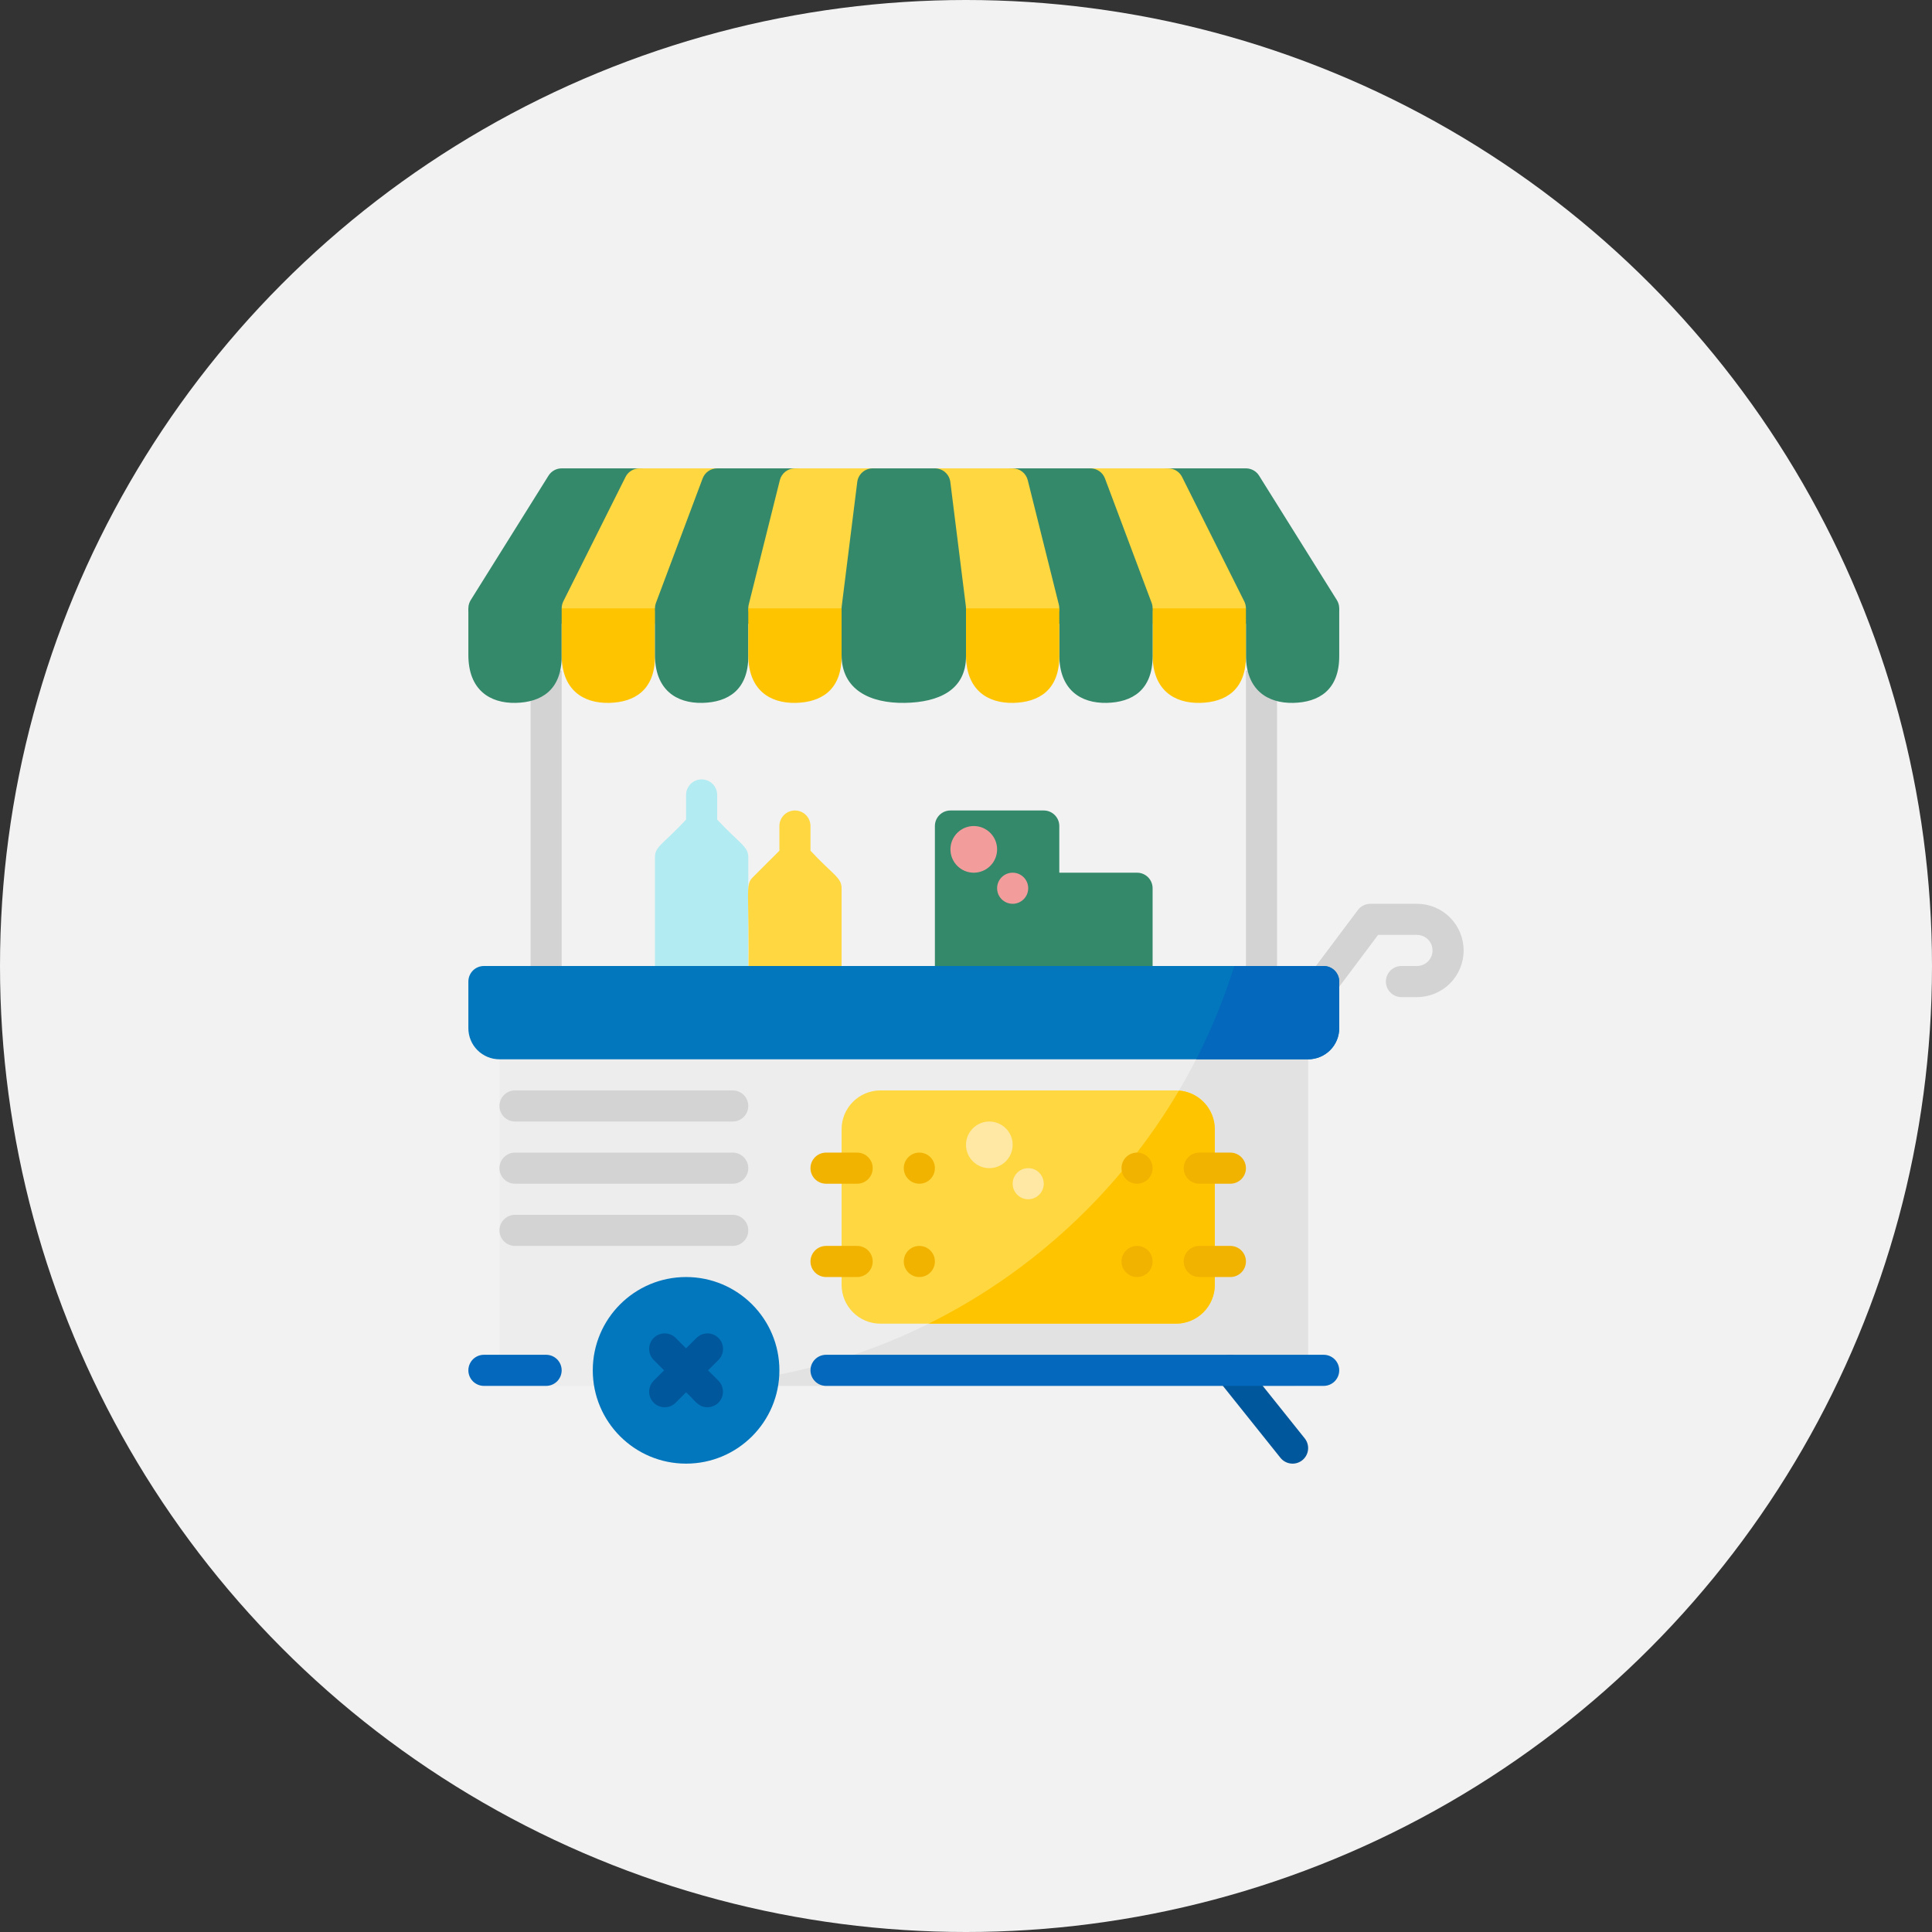 <svg width="99" height="99" viewBox="0 0 99 99" fill="none" xmlns="http://www.w3.org/2000/svg">
<rect x="0" y="0" width="99" height="99" fill="#333333" stroke="none"/>
<circle cx="49.5" cy="49.5" r="49.5" fill="#F2F2F2"/>
<g clip-path="url(#clip0_162_2814)">
<path d="M66.234 52.688H26.391C25.951 52.688 25.594 53.044 25.594 53.484V70.219C25.594 70.659 25.951 71.016 26.391 71.016H66.234C66.674 71.016 67.031 70.659 67.031 70.219V53.484C67.031 53.044 66.674 52.688 66.234 52.688Z" fill="#EDEDED"/>
<path d="M66.234 52.688H62.051C57.298 63.48 46.51 71.016 33.961 71.016H66.234C66.446 71.016 66.648 70.932 66.798 70.782C66.947 70.633 67.031 70.43 67.031 70.219V53.484C67.031 53.273 66.947 53.07 66.798 52.921C66.648 52.772 66.446 52.688 66.234 52.688Z" fill="#E2E2E2"/>
<path d="M60.258 55.875H45.117C44.017 55.875 43.125 56.767 43.125 57.867V65.836C43.125 66.936 44.017 67.828 45.117 67.828H60.258C61.358 67.828 62.25 66.936 62.25 65.836V57.867C62.25 56.767 61.358 55.875 60.258 55.875Z" fill="#FFD740"/>
<path d="M60.413 55.883C57.384 61.022 52.929 65.172 47.588 67.828H60.258C60.786 67.828 61.292 67.617 61.666 67.244C62.039 66.871 62.25 66.364 62.25 65.836V57.867C62.249 57.366 62.06 56.884 61.719 56.516C61.379 56.148 60.913 55.922 60.413 55.883Z" fill="#FFC400"/>
<path d="M65.612 74.701L62.425 70.717C62.293 70.552 62.232 70.341 62.255 70.131C62.278 69.921 62.384 69.729 62.549 69.597C62.714 69.464 62.925 69.403 63.135 69.427C63.345 69.45 63.537 69.556 63.669 69.721L66.857 73.705C66.922 73.787 66.971 73.881 67 73.981C67.029 74.082 67.038 74.187 67.027 74.291C67.015 74.395 66.983 74.496 66.933 74.587C66.882 74.679 66.814 74.76 66.733 74.825C66.651 74.891 66.557 74.939 66.457 74.969C66.356 74.998 66.251 75.007 66.147 74.995C66.043 74.984 65.942 74.952 65.85 74.901C65.758 74.851 65.678 74.783 65.612 74.701Z" fill="#01579B"/>
<path d="M37.547 57.469H26.391C26.179 57.469 25.977 57.385 25.827 57.235C25.678 57.086 25.594 56.883 25.594 56.672C25.594 56.461 25.678 56.258 25.827 56.108C25.977 55.959 26.179 55.875 26.391 55.875H37.547C37.758 55.875 37.961 55.959 38.11 56.108C38.26 56.258 38.344 56.461 38.344 56.672C38.344 56.883 38.26 57.086 38.11 57.235C37.961 57.385 37.758 57.469 37.547 57.469Z" fill="#D3D3D3"/>
<path d="M37.547 60.656H26.391C26.179 60.656 25.977 60.572 25.827 60.423C25.678 60.273 25.594 60.071 25.594 59.859C25.594 59.648 25.678 59.445 25.827 59.296C25.977 59.147 26.179 59.062 26.391 59.062H37.547C37.758 59.062 37.961 59.147 38.11 59.296C38.26 59.445 38.344 59.648 38.344 59.859C38.344 60.071 38.26 60.273 38.11 60.423C37.961 60.572 37.758 60.656 37.547 60.656Z" fill="#D3D3D3"/>
<path d="M37.547 63.844H26.391C26.179 63.844 25.977 63.76 25.827 63.61C25.678 63.461 25.594 63.258 25.594 63.047C25.594 62.836 25.678 62.633 25.827 62.483C25.977 62.334 26.179 62.25 26.391 62.25H37.547C37.758 62.25 37.961 62.334 38.11 62.483C38.26 62.633 38.344 62.836 38.344 63.047C38.344 63.258 38.26 63.461 38.11 63.61C37.961 63.76 37.758 63.844 37.547 63.844Z" fill="#D3D3D3"/>
<path d="M67.35 50.934C67.181 50.808 67.069 50.619 67.039 50.41C67.009 50.2 67.064 49.988 67.191 49.819L69.581 46.631C69.656 46.532 69.752 46.452 69.862 46.397C69.973 46.341 70.095 46.312 70.219 46.312H72.609C73.243 46.312 73.852 46.564 74.3 47.013C74.748 47.461 75 48.069 75 48.703C75 49.337 74.748 49.945 74.3 50.394C73.852 50.842 73.243 51.094 72.609 51.094H71.812C71.601 51.094 71.398 51.01 71.249 50.86C71.1 50.711 71.016 50.508 71.016 50.297C71.016 50.086 71.1 49.883 71.249 49.733C71.398 49.584 71.601 49.5 71.812 49.5H72.609C72.821 49.5 73.023 49.416 73.173 49.267C73.322 49.117 73.406 48.914 73.406 48.703C73.406 48.492 73.322 48.289 73.173 48.14C73.023 47.99 72.821 47.906 72.609 47.906H70.617L68.466 50.775C68.339 50.944 68.15 51.056 67.941 51.086C67.732 51.116 67.519 51.061 67.35 50.934Z" fill="#D3D3D3"/>
<path d="M58.266 44.719H53.484C53.044 44.719 52.688 45.075 52.688 45.516V50.297C52.688 50.737 53.044 51.094 53.484 51.094H58.266C58.706 51.094 59.062 50.737 59.062 50.297V45.516C59.062 45.075 58.706 44.719 58.266 44.719Z" fill="#34896B"/>
<path d="M53.484 41.531H48.703C48.263 41.531 47.906 41.888 47.906 42.328V50.297C47.906 50.737 48.263 51.094 48.703 51.094H53.484C53.925 51.094 54.281 50.737 54.281 50.297V42.328C54.281 41.888 53.925 41.531 53.484 41.531Z" fill="#34896B"/>
<path d="M36.75 41.998V40.734C36.75 40.523 36.666 40.32 36.517 40.171C36.367 40.022 36.164 39.938 35.953 39.938C35.742 39.938 35.539 40.022 35.39 40.171C35.24 40.32 35.156 40.523 35.156 40.734V41.998C33.966 43.276 33.562 43.373 33.562 43.922V50.297C33.562 50.508 33.647 50.711 33.796 50.86C33.945 51.01 34.148 51.094 34.359 51.094H37.547C37.758 51.094 37.961 51.01 38.11 50.86C38.26 50.711 38.344 50.508 38.344 50.297V43.922C38.344 43.371 37.897 43.23 36.75 41.998Z" fill="#B2EBF2"/>
<path d="M41.531 43.592V42.328C41.531 42.117 41.447 41.914 41.298 41.765C41.148 41.615 40.946 41.531 40.734 41.531C40.523 41.531 40.32 41.615 40.171 41.765C40.022 41.914 39.938 42.117 39.938 42.328V43.592L38.577 44.952C38.156 45.374 38.419 45.636 38.344 50.297C38.344 50.508 38.428 50.711 38.577 50.86C38.727 51.01 38.929 51.094 39.141 51.094H42.328C42.54 51.094 42.742 51.01 42.892 50.86C43.041 50.711 43.125 50.508 43.125 50.297V45.516C43.125 44.965 42.678 44.824 41.531 43.592Z" fill="#FFD740"/>
<path d="M27.188 34.359H28.781V50.297H27.188V34.359Z" fill="#D3D3D3"/>
<path d="M63.844 34.359H65.438V50.297H63.844V34.359Z" fill="#D3D3D3"/>
<path d="M35.156 75C37.797 75 39.938 72.859 39.938 70.219C39.938 67.578 37.797 65.438 35.156 65.438C32.516 65.438 30.375 67.578 30.375 70.219C30.375 72.859 32.516 75 35.156 75Z" fill="#0277BD"/>
<path d="M36.283 70.219L36.816 69.687C36.889 69.613 36.948 69.525 36.988 69.428C37.028 69.331 37.049 69.228 37.049 69.123C37.049 69.018 37.028 68.915 36.988 68.818C36.948 68.721 36.889 68.634 36.816 68.56C36.742 68.486 36.654 68.427 36.557 68.387C36.46 68.347 36.357 68.326 36.252 68.326C36.147 68.326 36.044 68.347 35.947 68.387C35.85 68.427 35.763 68.486 35.688 68.56L35.156 69.092L34.624 68.56C34.55 68.486 34.462 68.427 34.365 68.387C34.269 68.347 34.165 68.326 34.061 68.326C33.956 68.326 33.852 68.347 33.756 68.387C33.659 68.427 33.571 68.486 33.497 68.56C33.423 68.634 33.364 68.721 33.324 68.818C33.284 68.915 33.264 69.018 33.264 69.123C33.264 69.228 33.284 69.331 33.324 69.428C33.364 69.525 33.423 69.613 33.497 69.687L34.029 70.219L33.497 70.751C33.423 70.825 33.364 70.913 33.324 71.01C33.284 71.106 33.264 71.21 33.264 71.314C33.264 71.419 33.284 71.523 33.324 71.619C33.364 71.716 33.423 71.804 33.497 71.878C33.571 71.952 33.659 72.011 33.756 72.051C33.852 72.091 33.956 72.111 34.061 72.111C34.165 72.111 34.269 72.091 34.365 72.051C34.462 72.011 34.55 71.952 34.624 71.878L35.156 71.346C35.578 71.708 35.749 72.111 36.252 72.111C36.409 72.111 36.563 72.064 36.694 71.976C36.825 71.889 36.927 71.764 36.987 71.619C37.047 71.473 37.063 71.313 37.032 71.159C37.002 71.005 36.926 70.863 36.816 70.751L36.283 70.219Z" fill="#01579B"/>
<path d="M27.984 71.016H24.797C24.585 71.016 24.383 70.932 24.233 70.782C24.084 70.633 24 70.43 24 70.219C24 70.007 24.084 69.805 24.233 69.655C24.383 69.506 24.585 69.422 24.797 69.422H27.984C28.196 69.422 28.398 69.506 28.548 69.655C28.697 69.805 28.781 70.007 28.781 70.219C28.781 70.43 28.697 70.633 28.548 70.782C28.398 70.932 28.196 71.016 27.984 71.016Z" fill="#0469BC"/>
<path d="M67.828 71.016H42.328C42.117 71.016 41.914 70.932 41.765 70.782C41.615 70.633 41.531 70.43 41.531 70.219C41.531 70.007 41.615 69.805 41.765 69.655C41.914 69.506 42.117 69.422 42.328 69.422H67.828C68.04 69.422 68.242 69.506 68.392 69.655C68.541 69.805 68.625 70.007 68.625 70.219C68.625 70.43 68.541 70.633 68.392 70.782C68.242 70.932 68.04 71.016 67.828 71.016Z" fill="#0469BC"/>
<path d="M47.109 60.656C47.55 60.656 47.906 60.3 47.906 59.859C47.906 59.419 47.55 59.062 47.109 59.062C46.669 59.062 46.312 59.419 46.312 59.859C46.312 60.3 46.669 60.656 47.109 60.656Z" fill="#F2B200"/>
<path d="M47.109 65.438C47.55 65.438 47.906 65.081 47.906 64.641C47.906 64.201 47.55 63.844 47.109 63.844C46.669 63.844 46.312 64.201 46.312 64.641C46.312 65.081 46.669 65.438 47.109 65.438Z" fill="#F2B200"/>
<path d="M58.266 60.656C58.706 60.656 59.062 60.3 59.062 59.859C59.062 59.419 58.706 59.062 58.266 59.062C57.825 59.062 57.469 59.419 57.469 59.859C57.469 60.3 57.825 60.656 58.266 60.656Z" fill="#F2B200"/>
<path d="M58.266 65.438C58.706 65.438 59.062 65.081 59.062 64.641C59.062 64.201 58.706 63.844 58.266 63.844C57.825 63.844 57.469 64.201 57.469 64.641C57.469 65.081 57.825 65.438 58.266 65.438Z" fill="#F2B200"/>
<path d="M63.047 60.656H61.453C61.242 60.656 61.039 60.572 60.89 60.423C60.74 60.273 60.656 60.071 60.656 59.859C60.656 59.648 60.74 59.445 60.89 59.296C61.039 59.147 61.242 59.062 61.453 59.062H63.047C63.258 59.062 63.461 59.147 63.61 59.296C63.76 59.445 63.844 59.648 63.844 59.859C63.844 60.071 63.76 60.273 63.61 60.423C63.461 60.572 63.258 60.656 63.047 60.656Z" fill="#F2B200"/>
<path d="M63.047 65.438H61.453C61.242 65.438 61.039 65.353 60.89 65.204C60.74 65.055 60.656 64.852 60.656 64.641C60.656 64.429 60.74 64.227 60.89 64.077C61.039 63.928 61.242 63.844 61.453 63.844H63.047C63.258 63.844 63.461 63.928 63.61 64.077C63.76 64.227 63.844 64.429 63.844 64.641C63.844 64.852 63.76 65.055 63.61 65.204C63.461 65.353 63.258 65.438 63.047 65.438Z" fill="#F2B200"/>
<path d="M43.922 60.656H42.328C42.117 60.656 41.914 60.572 41.765 60.423C41.615 60.273 41.531 60.071 41.531 59.859C41.531 59.648 41.615 59.445 41.765 59.296C41.914 59.147 42.117 59.062 42.328 59.062H43.922C44.133 59.062 44.336 59.147 44.485 59.296C44.635 59.445 44.719 59.648 44.719 59.859C44.719 60.071 44.635 60.273 44.485 60.423C44.336 60.572 44.133 60.656 43.922 60.656Z" fill="#F2B200"/>
<path d="M43.922 65.438H42.328C42.117 65.438 41.914 65.353 41.765 65.204C41.615 65.055 41.531 64.852 41.531 64.641C41.531 64.429 41.615 64.227 41.765 64.077C41.914 63.928 42.117 63.844 42.328 63.844H43.922C44.133 63.844 44.336 63.928 44.485 64.077C44.635 64.227 44.719 64.429 44.719 64.641C44.719 64.852 44.635 65.055 44.485 65.204C44.336 65.353 44.133 65.438 43.922 65.438Z" fill="#F2B200"/>
<path d="M29.578 31.969H24.797C24.655 31.969 24.515 31.93 24.393 31.858C24.27 31.786 24.169 31.682 24.1 31.558C24.032 31.434 23.997 31.293 24.001 31.151C24.004 31.009 24.046 30.87 24.121 30.75L28.106 24.375C28.177 24.26 28.277 24.165 28.395 24.1C28.513 24.034 28.646 24 28.781 24H32.766C32.901 24 33.035 24.035 33.154 24.101C33.272 24.167 33.372 24.262 33.444 24.378C33.515 24.494 33.556 24.625 33.562 24.761C33.568 24.897 33.539 25.032 33.478 25.153L30.291 31.528C30.225 31.661 30.123 31.772 29.997 31.85C29.871 31.927 29.726 31.969 29.578 31.969Z" fill="#34896B"/>
<path d="M34.359 31.969H29.578C29.442 31.969 29.309 31.934 29.19 31.868C29.071 31.802 28.972 31.706 28.9 31.591C28.829 31.475 28.788 31.343 28.782 31.208C28.776 31.072 28.805 30.937 28.865 30.816L32.053 24.441C32.119 24.308 32.221 24.197 32.347 24.119C32.473 24.041 32.618 24 32.766 24H36.75C36.879 24 37.006 24.031 37.12 24.091C37.234 24.151 37.332 24.237 37.405 24.343C37.478 24.449 37.525 24.571 37.541 24.699C37.557 24.826 37.541 24.956 37.496 25.077L35.105 31.452C35.049 31.604 34.947 31.735 34.813 31.827C34.68 31.919 34.522 31.969 34.359 31.969Z" fill="#FFD740"/>
<path d="M67.828 31.969H63.047C62.899 31.969 62.754 31.927 62.628 31.85C62.502 31.772 62.4 31.661 62.334 31.528L59.147 25.153C59.086 25.032 59.057 24.897 59.063 24.761C59.069 24.625 59.11 24.494 59.181 24.378C59.253 24.262 59.353 24.167 59.471 24.101C59.59 24.035 59.724 24 59.859 24H63.844C63.979 24 64.112 24.034 64.23 24.1C64.348 24.165 64.448 24.26 64.519 24.375L68.504 30.75C68.579 30.87 68.621 31.009 68.624 31.151C68.628 31.293 68.593 31.433 68.525 31.558C68.456 31.682 68.355 31.786 68.232 31.858C68.11 31.93 67.97 31.969 67.828 31.969Z" fill="#34896B"/>
<path d="M63.047 31.969H58.265C58.103 31.969 57.945 31.919 57.812 31.827C57.678 31.735 57.576 31.604 57.519 31.452L55.129 25.077C55.084 24.956 55.068 24.826 55.084 24.699C55.1 24.571 55.147 24.449 55.22 24.343C55.293 24.237 55.391 24.151 55.505 24.091C55.619 24.031 55.746 24 55.875 24H59.859C60.007 24 60.152 24.041 60.278 24.119C60.404 24.197 60.506 24.308 60.572 24.441L63.759 30.816C63.82 30.937 63.849 31.072 63.843 31.208C63.837 31.343 63.796 31.475 63.724 31.591C63.653 31.706 63.553 31.802 63.435 31.868C63.316 31.934 63.182 31.969 63.047 31.969Z" fill="#FFD740"/>
<path d="M58.266 31.969H53.484C53.307 31.969 53.134 31.909 52.994 31.8C52.854 31.691 52.754 31.538 52.711 31.365L51.117 24.99C51.088 24.873 51.086 24.75 51.111 24.631C51.136 24.513 51.188 24.402 51.263 24.306C51.337 24.211 51.432 24.134 51.541 24.081C51.65 24.028 51.77 24 51.891 24H55.875C56.037 24 56.196 24.049 56.329 24.142C56.462 24.234 56.564 24.365 56.621 24.517L59.012 30.892C59.057 31.013 59.072 31.142 59.056 31.27C59.041 31.398 58.994 31.52 58.921 31.626C58.847 31.732 58.749 31.818 58.635 31.878C58.521 31.938 58.394 31.969 58.266 31.969Z" fill="#34896B"/>
<path d="M53.484 31.969H48.703C48.509 31.969 48.321 31.898 48.176 31.769C48.03 31.641 47.937 31.463 47.912 31.271L47.115 24.896C47.102 24.784 47.111 24.67 47.145 24.562C47.178 24.454 47.234 24.354 47.309 24.27C47.384 24.185 47.476 24.117 47.579 24.07C47.681 24.024 47.793 24 47.906 24H51.891C52.068 24 52.241 24.059 52.381 24.169C52.521 24.278 52.621 24.431 52.664 24.604L54.257 30.979C54.287 31.096 54.289 31.219 54.264 31.337C54.239 31.456 54.187 31.567 54.112 31.662C54.038 31.758 53.943 31.835 53.834 31.888C53.725 31.941 53.605 31.969 53.484 31.969Z" fill="#FFD740"/>
<path d="M39.141 31.969H34.359C34.231 31.969 34.104 31.938 33.99 31.878C33.876 31.818 33.778 31.732 33.704 31.626C33.631 31.52 33.584 31.398 33.569 31.27C33.553 31.142 33.568 31.013 33.613 30.892L36.004 24.517C36.061 24.365 36.163 24.234 36.296 24.142C36.429 24.049 36.588 24 36.75 24H40.734C40.855 24 40.975 24.028 41.084 24.081C41.193 24.134 41.288 24.211 41.362 24.306C41.437 24.402 41.489 24.513 41.514 24.631C41.539 24.75 41.537 24.873 41.508 24.99L39.914 31.365C39.871 31.538 39.771 31.691 39.631 31.8C39.491 31.909 39.318 31.969 39.141 31.969Z" fill="#34896B"/>
<path d="M43.922 31.969H39.141C39.02 31.969 38.9 31.941 38.791 31.888C38.682 31.835 38.587 31.758 38.513 31.662C38.438 31.567 38.386 31.456 38.361 31.337C38.336 31.219 38.338 31.096 38.367 30.979L39.961 24.604C40.004 24.431 40.104 24.278 40.244 24.169C40.384 24.059 40.557 24 40.734 24H44.719C44.832 24 44.943 24.024 45.046 24.07C45.149 24.117 45.241 24.185 45.316 24.27C45.391 24.354 45.447 24.454 45.48 24.562C45.513 24.67 45.523 24.784 45.509 24.896L44.713 31.271C44.688 31.463 44.595 31.641 44.449 31.769C44.304 31.898 44.116 31.969 43.922 31.969Z" fill="#FFD740"/>
<path d="M48.703 31.969H43.922C43.809 31.969 43.697 31.945 43.594 31.898C43.491 31.852 43.399 31.784 43.325 31.699C43.25 31.614 43.194 31.515 43.16 31.407C43.127 31.299 43.117 31.185 43.131 31.073L43.928 24.698C43.952 24.505 44.046 24.328 44.191 24.2C44.337 24.071 44.525 24 44.719 24H47.906C48.1 24 48.288 24.071 48.434 24.2C48.579 24.328 48.673 24.505 48.697 24.698L49.494 31.073C49.508 31.185 49.498 31.299 49.465 31.407C49.431 31.515 49.375 31.614 49.3 31.699C49.226 31.784 49.134 31.852 49.031 31.898C48.928 31.945 48.816 31.969 48.703 31.969Z" fill="#34896B"/>
<path d="M66.276 36.017C64.938 36.047 63.844 35.346 63.844 33.562V31.172H68.625V33.626C68.625 35.365 67.575 35.987 66.276 36.017Z" fill="#34896B"/>
<path d="M61.495 36.017C60.157 36.047 59.062 35.346 59.062 33.562V31.172H63.844V33.626C63.844 35.365 62.794 35.987 61.495 36.017Z" fill="#FFC400"/>
<path d="M56.713 36.017C55.376 36.047 54.281 35.346 54.281 33.562V31.172H59.062V33.626C59.062 35.365 58.012 35.987 56.713 36.017Z" fill="#34896B"/>
<path d="M51.932 36.017C50.595 36.047 49.5 35.346 49.5 33.562V31.172H54.281V33.626C54.281 35.365 53.231 35.987 51.932 36.017Z" fill="#FFC400"/>
<path d="M26.432 36.017C25.095 36.047 24 35.346 24 33.562V31.172H28.781V33.626C28.781 35.365 27.731 35.987 26.432 36.017Z" fill="#34896B"/>
<path d="M31.213 36.017C29.876 36.047 28.781 35.346 28.781 33.562V31.172H33.562V33.626C33.562 35.365 32.512 35.987 31.213 36.017Z" fill="#FFC400"/>
<path d="M35.995 36.017C34.657 36.047 33.562 35.346 33.562 33.562V31.172H38.344V33.626C38.344 35.365 37.294 35.987 35.995 36.017Z" fill="#34896B"/>
<path d="M40.776 36.017C39.438 36.047 38.344 35.346 38.344 33.562V31.172H43.125V33.626C43.125 35.365 42.075 35.987 40.776 36.017Z" fill="#FFC400"/>
<path d="M46.368 36.017C44.584 36.047 43.125 35.346 43.125 33.562V31.172H49.5V33.626C49.5 35.365 48.1 35.987 46.368 36.017Z" fill="#34896B"/>
<path d="M67.031 54.281H25.594C25.171 54.281 24.766 54.113 24.467 53.815C24.168 53.516 24 53.11 24 52.688V50.297C24 50.086 24.084 49.883 24.233 49.733C24.383 49.584 24.585 49.5 24.797 49.5H67.828C68.04 49.5 68.242 49.584 68.392 49.733C68.541 49.883 68.625 50.086 68.625 50.297V52.688C68.625 53.11 68.457 53.516 68.158 53.815C67.859 54.113 67.454 54.281 67.031 54.281Z" fill="#0277BD"/>
<path d="M67.828 49.5H63.248C62.733 51.146 62.08 52.746 61.295 54.281H67.031C67.454 54.281 67.859 54.113 68.158 53.815C68.457 53.516 68.625 53.11 68.625 52.688V50.297C68.625 50.086 68.541 49.883 68.391 49.733C68.242 49.584 68.039 49.5 67.828 49.5Z" fill="#0469BC"/>
<path d="M49.898 44.719C50.559 44.719 51.094 44.184 51.094 43.523C51.094 42.863 50.559 42.328 49.898 42.328C49.238 42.328 48.703 42.863 48.703 43.523C48.703 44.184 49.238 44.719 49.898 44.719Z" fill="#F29C9C"/>
<path d="M51.891 46.312C52.331 46.312 52.688 45.956 52.688 45.516C52.688 45.075 52.331 44.719 51.891 44.719C51.45 44.719 51.094 45.075 51.094 45.516C51.094 45.956 51.45 46.312 51.891 46.312Z" fill="#F29C9C"/>
<path d="M50.695 59.859C51.355 59.859 51.891 59.324 51.891 58.664C51.891 58.004 51.355 57.469 50.695 57.469C50.035 57.469 49.5 58.004 49.5 58.664C49.5 59.324 50.035 59.859 50.695 59.859Z" fill="#FFE7A4"/>
<path d="M52.688 61.453C53.128 61.453 53.484 61.096 53.484 60.656C53.484 60.216 53.128 59.859 52.688 59.859C52.247 59.859 51.891 60.216 51.891 60.656C51.891 61.096 52.247 61.453 52.688 61.453Z" fill="#FFE7A4"/>
</g>
<defs>
<clipPath id="clip0_162_2814">
<rect width="51" height="51" fill="white" transform="translate(24 24)"/>
</clipPath>
</defs>
</svg>

